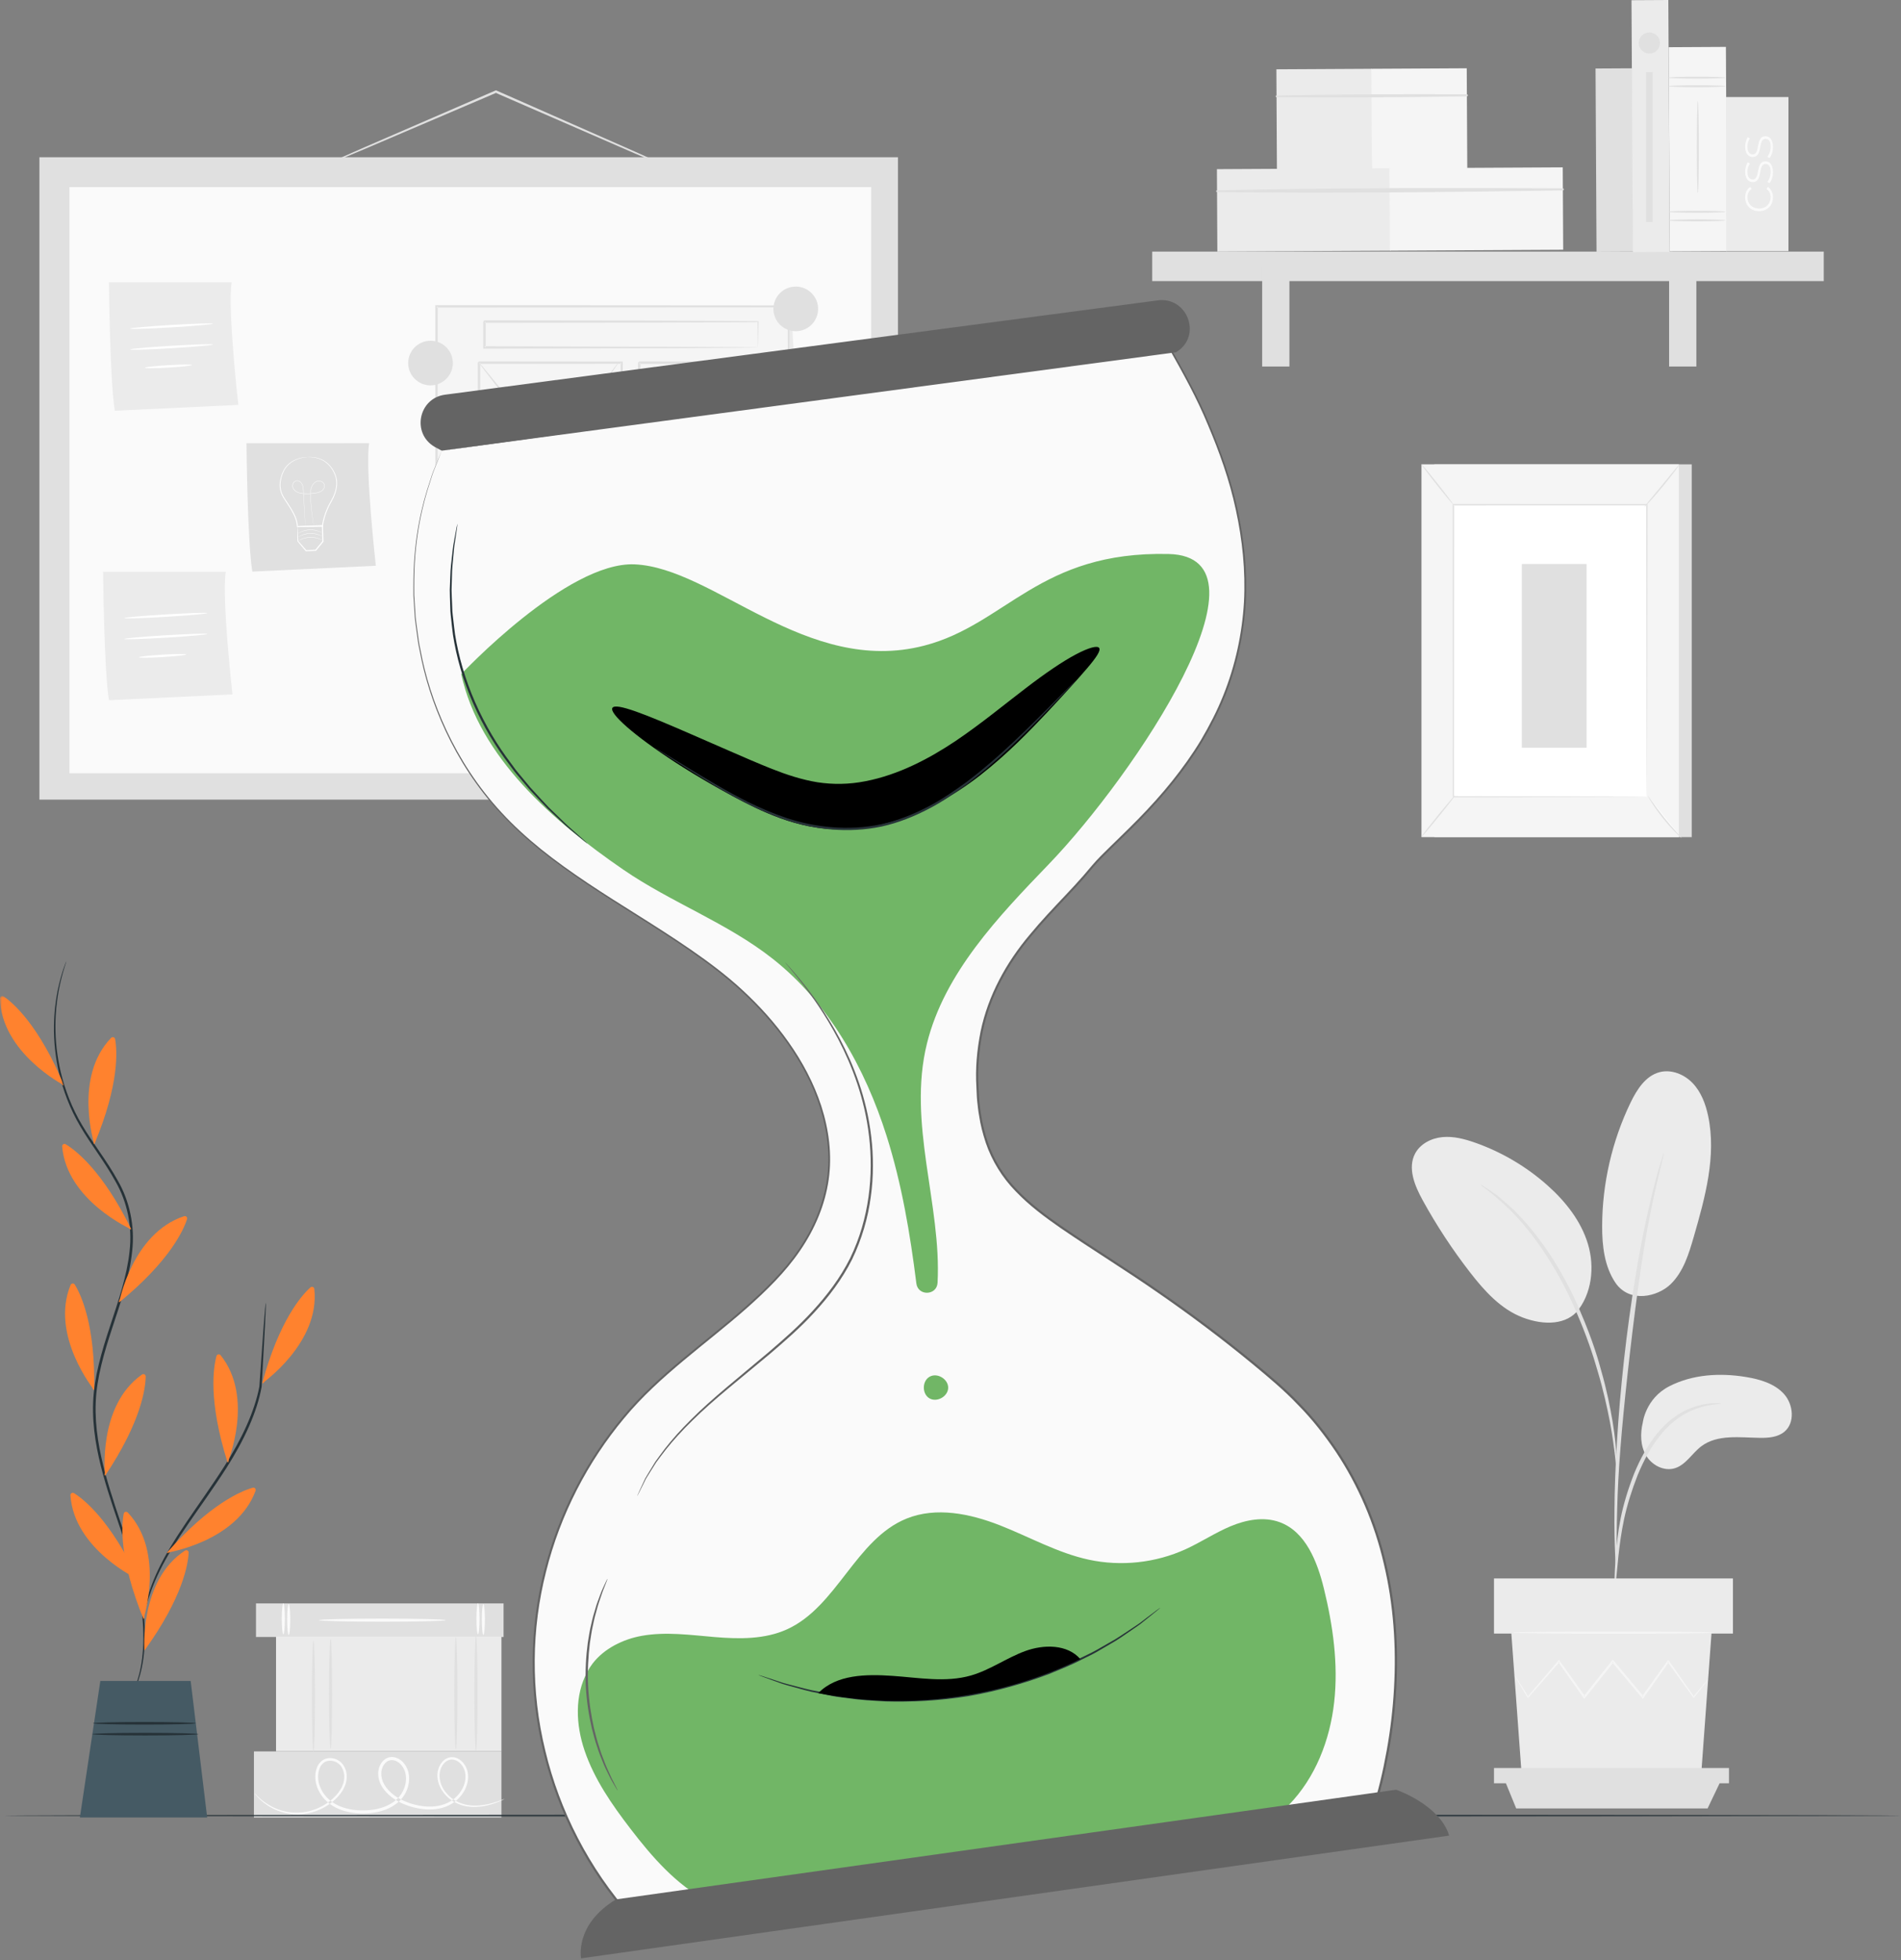 <svg xmlns="http://www.w3.org/2000/svg" xmlns:xlink="http://www.w3.org/1999/xlink" width="453" height="467" viewBox="0 0 453 467">
    <rect x="0" y="0" width="453" height="467" fill="#808080" stroke="none"/>
    <defs>
        <path id="wak84tk9aa" d="M0 0.061L452 0.061 452 0.939 0 0.939z"/>
        <path id="146ux2xuoc" d="M0 0L15.242 0 15.242 21.28 0 21.28z"/>
    </defs>
    <g fill="none" fill-rule="evenodd">
        <g>
            <g>
                <path fill="#E0E0E0" d="M61 390L120 390 120 382 61 382z" transform="translate(-812, -5304) translate(812, 5304)"/>
                <g>
                    <path fill="#FAFAFA" d="M59.41 382.139c.204 0 .37 1.651.37 3.687 0 2.038-.166 3.69-.37 3.69-.205 0-.371-1.652-.371-3.69 0-2.036.166-3.687.37-3.687M58.126 381.978c.204 0 .37 1.652.37 3.689s-.166 3.688-.37 3.688c-.206 0-.371-1.65-.371-3.688 0-2.037.165-3.689.37-3.689M105.793 382.139c.205 0 .371 1.651.371 3.687 0 2.038-.166 3.69-.37 3.69-.206 0-.371-1.652-.371-3.69 0-2.036.165-3.687.37-3.687M104.51 381.978c.204 0 .37 1.652.37 3.689s-.166 3.688-.37 3.688c-.206 0-.371-1.65-.371-3.688 0-2.037.165-3.689.37-3.689M96.806 385.987c0 .205-6.756.37-15.087.37-8.333 0-15.088-.165-15.088-.37 0-.204 6.755-.37 15.088-.37 8.33 0 15.087.166 15.087.37" transform="translate(-812, -5304) translate(812, 5304) translate(9.39, 0)"/>
                    <path fill="#E0E0E0" d="M51.12 433L110.099 433 110.099 417.256 51.12 417.256z" transform="translate(-812, -5304) translate(812, 5304) translate(9.39, 0)"/>
                    <path fill="#FAFAFA" d="M110.855 428.571c.005.013-.103.073-.32.184-.217.112-.546.264-.983.448-.877.358-2.2.866-3.999 1.143-1.768.252-4.141.324-6.489-.92-1.151-.615-2.248-1.549-3.082-2.79-.815-1.236-1.338-2.853-1.072-4.535.141-.835.49-1.662 1.084-2.344.576-.684 1.502-1.187 2.487-1.13.989.044 1.88.611 2.5 1.347.625.74 1.053 1.685 1.142 2.686.233 1.997-.608 4.066-2.034 5.58-1.403 1.568-3.5 2.524-5.668 2.768-2.182.258-4.438-.088-6.58-.817-2.14-.737-4.255-1.937-5.748-3.86-.733-.954-1.262-2.141-1.34-3.399-.11-1.253.292-2.6 1.256-3.537.48-.465 1.15-.778 1.846-.808.695-.033 1.367.194 1.927.543 1.138.705 1.865 1.913 2.17 3.176.555 2.575-.465 5.256-2.325 6.936-1.866 1.694-4.309 2.447-6.64 2.7-2.348.235-4.708.06-6.884-.678-2.167-.719-4.115-2.144-5.237-4.066-1.14-1.879-1.515-4.259-.656-6.255.404-.989 1.316-1.867 2.407-2.033 1.062-.2 2.15.093 2.97.715 1.665 1.32 1.943 3.582 1.405 5.305-.546 1.77-1.738 3.128-2.973 4.184-2.521 2.127-5.506 3.047-8.088 3.14-2.61.09-4.803-.628-6.408-1.456-1.618-.84-2.68-1.795-3.342-2.474-.325-.347-.562-.622-.706-.82-.148-.193-.218-.297-.207-.304.074-.102 1.18 1.719 4.385 3.34 1.59.771 3.739 1.427 6.259 1.299 2.497-.128 5.369-1.057 7.766-3.123 1.178-1.026 2.287-2.334 2.765-3.95.482-1.559.17-3.579-1.226-4.65-.682-.514-1.62-.755-2.48-.584-.876.145-1.568.81-1.929 1.672-.743 1.749-.419 3.915.645 5.642 1.042 1.766 2.83 3.07 4.88 3.75 2.05.689 4.328.855 6.575.624 2.232-.245 4.523-.971 6.223-2.524 1.677-1.502 2.592-3.97 2.099-6.223-.268-1.103-.901-2.135-1.84-2.715-.92-.61-2.123-.59-2.875.174-.762.735-1.13 1.876-1.03 2.95.066 1.094.523 2.139 1.188 3.012 1.352 1.756 3.36 2.923 5.397 3.627 2.06.71 4.219 1.042 6.27.808 2.048-.227 3.965-1.091 5.272-2.534 1.33-1.395 2.098-3.286 1.9-5.07-.144-1.731-1.466-3.42-3.06-3.526-.785-.053-1.538.333-2.046.922-.52.583-.847 1.324-.979 2.067-.257 1.52.2 3.017.951 4.19.768 1.177 1.798 2.084 2.886 2.686 2.201 1.214 4.514 1.204 6.25.996 1.769-.228 3.096-.684 3.984-.995.887-.323 1.344-.521 1.357-.494" transform="translate(-812, -5304) translate(812, 5304) translate(9.39, 0)"/>
                    <path fill="#EBEBEB" d="M56.387 417.228L110.099 417.228 110.099 389.913 56.387 389.913z" transform="translate(-812, -5304) translate(812, 5304) translate(9.39, 0)"/>
                    <path fill="#E0E0E0" d="M65.31 390.85c.206 0 .372 5.919.372 13.22 0 7.302-.166 13.222-.371 13.222-.204 0-.37-5.92-.37-13.222 0-7.301.166-13.22.37-13.22M69.383 390.51c.205 0 .37 5.845.37 13.052 0 7.208-.165 13.05-.37 13.05s-.371-5.842-.371-13.05c0-7.207.166-13.051.37-13.051M104.027 389.634c.204 0 .371 6.154.371 13.743 0 7.592-.167 13.745-.37 13.745-.206 0-.372-6.153-.372-13.745 0-7.59.166-13.743.371-13.743M99.24 390.003c.205 0 .372 5.995.372 13.389 0 7.395-.167 13.39-.371 13.39-.205 0-.37-5.995-.37-13.39 0-7.394.165-13.39.37-13.39" transform="translate(-812, -5304) translate(812, 5304) translate(9.39, 0)"/>
                    <path fill="#EBEBEB" d="M388.365 330.282c5.567-2.87 12.123-3.244 18.306-2.223 3.32.548 6.782 1.542 9.042 4.033 2.26 2.493 2.689 6.88.093 9.02-1.544 1.274-3.698 1.468-5.701 1.446-4.839-.057-10.209-.908-14.075 2.001-2.205 1.66-3.673 4.418-6.31 5.235-2.581.798-5.492-.723-6.86-3.05-1.368-2.326-1.414-5.234-.777-7.855 0 0 .673-5.716 6.282-8.607M375.608 305.678c3.404 4.859 10.02 3.25 13.09.284 3.068-2.966 4.364-7.263 5.545-11.362 2.697-9.364 5.417-19.189 3.412-28.724-.6-2.852-1.667-5.695-3.673-7.81-2.005-2.115-5.088-3.375-7.908-2.63-3.336.88-5.41 4.146-6.909 7.252-4.406 9.128-6.738 19.25-6.771 29.385-.017 4.733.54 9.697 3.214 13.605M366.257 312.65c3.697-4.384 4.399-10.778 2.754-16.268-1.644-5.492-5.361-10.164-9.644-13.977-5.022-4.472-10.925-7.951-17.269-10.181-2.498-.878-5.132-1.57-7.768-1.318-2.634.25-5.288 1.597-6.518 3.94-1.817 3.463-.075 7.663 1.81 11.09 3.32 6.038 7.117 11.815 11.343 17.258 3.4 4.378 7.294 8.698 12.476 10.678 5.181 1.979 10.564 1.745 13.31-1.845" transform="translate(-812, -5304) translate(812, 5304) translate(9.39, 0)"/>
                    <path fill="#E0E0E0" d="M375.377 378.966c.064.003.167-.784.308-2.207l.587-6.025c.28-2.535.652-5.553 1.356-8.838.702-3.276 1.802-6.828 3.216-10.43 1.462-3.58 3.245-6.835 5.33-9.437 2.07-2.614 4.477-4.507 6.74-5.598 2.255-1.113 4.277-1.565 5.676-1.766 1.41-.144 2.2-.255 2.2-.318s-.79-.073-2.24-.035c-1.434.097-3.541.459-5.917 1.539-2.385 1.056-4.938 2.977-7.11 5.646-2.188 2.658-4.037 5.984-5.526 9.627-1.437 3.665-2.52 7.253-3.192 10.601-.67 3.343-.975 6.394-1.176 8.95-.19 2.558-.264 4.63-.299 6.062-.031 1.432-.015 2.225.047 2.23" transform="translate(-812, -5304) translate(812, 5304) translate(9.39, 0)"/>
                    <path fill="#E0E0E0" d="M375.793 374.33c.031-.001.051-.355.06-1.025l-.009-2.93c-.007-2.541-.005-6.22.131-10.764.225-9.084 1.008-18.863 2.52-32.649 1.431-12.962 3.354-28.048 5.383-37.857.436-2.23.874-4.239 1.285-5.995.393-1.762.73-3.281 1.053-4.51.28-1.156.506-2.1.685-2.848.148-.654.21-1.001.18-1.01-.03-.008-.151.322-.356.961l-.851 2.806c-.378 1.217-.764 2.728-1.206 4.482-.461 1.75-.944 3.753-1.42 5.98-2.008 8.888-4.132 21.31-5.66 35.128-1.515 13.814-2.198 26.393-2.257 35.502-.055 4.553.042 8.24.158 10.783.072 1.19.132 2.16.18 2.929.05.668.092 1.02.124 1.017" transform="translate(-812, -5304) translate(812, 5304) translate(9.39, 0)"/>
                    <path fill="#E0E0E0" d="M375.853 350.07c.064-.002.052-1.09-.022-3.06-.112-1.967-.382-4.81-.938-8.29-.587-3.473-1.408-7.598-2.698-12.08-.558-2.048-1.872-6.957-5.055-14.292-4.194-9.94-9.89-18.064-14.847-23.097-1.163-1.336-2.458-2.3-3.493-3.244-.536-.453-1.01-.904-1.492-1.262l-1.355-.933c-1.632-1.114-2.545-1.702-2.579-1.649-.147.199 3.654 2.433 8.452 7.533 4.779 5.09 10.317 13.159 14.476 23.014 2.32 5.345 3.938 10.113 5.084 14.161 1.326 4.438 2.207 8.521 2.873 11.96.631 3.446.998 6.259 1.219 8.208.181 1.952.312 3.033.375 3.03" transform="translate(-812, -5304) translate(812, 5304) translate(9.39, 0)"/>
                    <path fill="#EBEBEB" d="M350.757 389.18L353.191 422.483 396.015 422.483 398.448 389.18zM346.621 389.18L403.559 389.18 403.559 376.052 346.621 376.052z" transform="translate(-812, -5304) translate(812, 5304) translate(9.39, 0)"/>
                    <path fill="#E0E0E0" d="M346.621 421.209L346.621 424.848 349.297 424.848 402.617 424.848 402.617 421.209z" transform="translate(-812, -5304) translate(812, 5304) translate(9.39, 0)"/>
                    <path fill="#E0E0E0" d="M351.918 430.849L349.296 424.445 400.577 424.445 397.517 430.849z" transform="translate(-812, -5304) translate(812, 5304) translate(9.39, 0)"/>
                    <path fill="#F5F5F5" d="M397.653 400.064c.01.008-.059.111-.2.306l-.64.849-2.495 3.188-.11.142-.108-.148-6.128-8.469h.353l-6.035 8.536-.19.268-.211-.251c-2.226-2.648-4.645-5.523-7.156-8.507l.413-.005-.394.493c-2.22 2.78-4.368 5.47-6.399 8.016l-.214.267-.196-.279-6.038-8.534.352.017-7.435 8.463-.132.15-.101-.168-2.328-3.909c-.244-.423-.44-.766-.597-1.04-.132-.237-.195-.365-.183-.37.011-.007.096.105.25.329l.66 1.002c.595.933 1.416 2.22 2.444 3.835l-.232-.017c1.905-2.232 4.388-5.14 7.316-8.567l.183-.217.169.234 6.09 8.495-.41-.011 6.384-8.027.394-.495.204-.254.208.25 7.136 8.522-.4.017 6.095-8.493.178-.25.175.25 5.999 8.56-.218-.007 2.596-3.108.694-.803c.16-.18.247-.268.257-.26M399.044 388.96c0 .148-10.73.266-23.963.266-13.239 0-23.967-.118-23.967-.267 0-.146 10.728-.266 23.967-.266 13.233 0 23.963.12 23.963.266" transform="translate(-812, -5304) translate(812, 5304) translate(9.39, 0)"/>
                    <path fill="#E0E0E0" d="M154.896 42.03c-.004.01-.087-.017-.244-.074l-.694-.273-2.644-1.1-9.681-4.14c-8.196-3.569-19.437-8.46-31.855-13.865-.378-.167-.755-.33-1.104-.484h.23c-12.208 5.217-23.208 9.915-31.212 13.334l-9.443 3.965-2.575 1.05c-.59.234-.905.348-.914.33-.007-.018.292-.167.868-.435l2.533-1.148 9.372-4.131 31.143-13.493.115-.05.115.05 1.103.484 31.787 14.019 9.608 4.309 2.6 1.198.672.326c.15.076.224.119.22.128" transform="translate(-812, -5304) translate(812, 5304) translate(9.39, 0)"/>
                    <path fill="#E0E0E0" d="M0 190.505L204.586 190.505 204.586 37.461 0 37.461z" transform="translate(-812, -5304) translate(812, 5304) translate(9.39, 0)"/>
                    <path fill="#FAFAFA" d="M7.151 184.215L198.201 184.215 198.201 44.576 7.151 44.576z" transform="translate(-812, -5304) translate(812, 5304) translate(9.39, 0)"/>
                    <path fill="#E0E0E0" d="M49.351 105.586s.2 23.44 1.392 30.592l29.428-1.39s-2.585-23.044-1.591-29.202H49.35z" transform="translate(-812, -5304) translate(812, 5304) translate(9.39, 0)"/>
                    <path fill="#FFF" d="M63.846 108.9c0-.003.037-.007.108-.011l.317-.012c.279-.02.693 0 1.225.06.527.084 1.175.226 1.87.556.693.328 1.412.864 2.037 1.61.603.758 1.155 1.698 1.411 2.83.242 1.134.12 2.407-.309 3.633-.208.617-.492 1.223-.826 1.816-.332.591-.665 1.187-.943 1.834-.555 1.283-.995 2.695-1.19 4.172l-.012.097-.095.002-2.906.047c-1.044.016-2.073.033-3.047.047l-.108.002-.004-.11c-.05-1.48-.716-2.825-1.414-4.018-.354-.602-.74-1.168-1.102-1.739-.354-.56-.752-1.097-1.034-1.684-.58-1.17-.68-2.465-.46-3.58.21-1.12.582-2.132 1.135-2.931.551-.798 1.253-1.353 1.915-1.723.666-.37 1.293-.571 1.807-.698.517-.123.926-.173 1.202-.195.139-.008.245-.013.315-.012.071 0 .108.004.108.007s-.037.007-.107.014l-.312.032c-.274.036-.678.097-1.186.233-.506.136-1.12.346-1.77.72-.645.372-1.322.924-1.851 1.706-.528.777-.887 1.779-1.085 2.876-.205 1.092-.101 2.336.465 3.465.276.568.666 1.09 1.031 1.662.36.563.752 1.133 1.11 1.74.709 1.204 1.396 2.57 1.453 4.122l-.113-.109 3.048-.049 2.906-.045-.107.099c.201-1.518.647-2.933 1.214-4.235.28-.652.627-1.263.958-1.85.332-.582.612-1.177.82-1.779.424-1.199.55-2.434.324-3.532-.238-1.094-.775-2.031-1.356-2.775-.603-.733-1.298-1.266-1.973-1.598-.675-.333-1.312-.485-1.832-.58-.524-.073-.934-.105-1.213-.099l-.316-.008c-.071-.003-.108-.007-.108-.01" transform="translate(-812, -5304) translate(812, 5304) translate(9.39, 0)"/>
                    <path fill="#FFF" d="M65.355 125.23s-.007-.03-.018-.091l-.045-.274-.16-1.048c-.132-.913-.328-2.234-.46-3.88-.032-.41-.06-.842-.077-1.292-.014-.45-.033-.918-.007-1.404.027-.486.106-.996.331-1.472.225-.468.6-.907 1.123-1.122.518-.224 1.175-.107 1.602.305.21.205.35.499.343.805-.002.303-.119.6-.301.841-.18.247-.433.437-.708.572-.275.138-.573.224-.874.29-.603.127-1.227.197-1.857.216-.632.014-1.258.002-1.87-.09-.304-.051-.605-.13-.886-.256-.28-.126-.535-.305-.741-.527-.206-.222-.362-.492-.427-.787-.069-.294-.023-.606.105-.87.127-.264.343-.49.615-.6.275-.11.585-.078.838.04.257.118.468.31.624.531.158.225.252.478.314.733.12.51.117 1.017.148 1.5l.14 2.691.198 3.9c.02.458.038.813.049 1.06l.01.276c.003.062 0 .094 0 .094s-.005-.032-.009-.093l-.02-.276c-.014-.245-.038-.602-.066-1.059l-.226-3.897c-.046-.824-.096-1.725-.152-2.692-.032-.484-.031-.99-.15-1.485-.062-.247-.154-.493-.303-.705-.148-.21-.352-.391-.591-.501-.24-.11-.523-.137-.771-.036-.25.098-.45.31-.57.556-.119.25-.16.54-.097.814.062.277.21.533.407.746.396.433.98.66 1.576.752.6.092 1.226.104 1.851.089.627-.019 1.245-.088 1.841-.213.296-.065.588-.15.854-.282.266-.13.505-.31.677-.544.172-.23.282-.509.283-.79.007-.28-.121-.548-.316-.741-.398-.386-1.02-.5-1.508-.29-.497.203-.863.627-1.083 1.08-.219.461-.3.962-.328 1.44-.027.482-.009.95.004 1.4.013.448.04.878.07 1.289.122 1.643.309 2.965.43 3.878l.144 1.052c.015.117.026.209.036.274.007.062.008.094.008.094" transform="translate(-812, -5304) translate(812, 5304) translate(9.39, 0)"/>
                    <path fill="#FFF" d="M61.48 125.386c.015.013.04.365.077.977l.131 2.548-.024-.063 1.98 2.28-.1-.043 2.29-.128-.097.048 1.14-1.391.573-.696-.03.089-.088-3.77.125.12-4.278.047c-.464 0-.872 0-1.237-.002-.29-.002-.45-.007-.461-.016-.01-.01.133-.022.408-.04l1.207-.062c1.184-.047 2.657-.105 4.355-.17l.121-.006.004.124.114 3.769.002.049-.033.04-.57.696-1.145 1.388-.037.046-.059.004c-.8.038-1.57.076-2.291.112l-.063.002-.04-.046-1.943-2.313-.024-.029v-.033l-.025-2.614c0-.607.004-.931.019-.917" transform="translate(-812, -5304) translate(812, 5304) translate(9.39, 0)"/>
                    <path fill="#FFF" d="M67.392 128.697c-.003.006-.08-.03-.218-.091-.137-.063-.338-.149-.594-.236-.508-.175-1.245-.34-2.069-.315-.822.026-1.549.234-2.044.441-.25.103-.446.2-.58.27-.133.071-.207.111-.211.106-.002-.005.065-.056.194-.136.13-.082.322-.189.57-.3.496-.224 1.232-.446 2.07-.472.835-.026 1.584.152 2.092.346.255.096.455.191.59.264.132.072.202.119.2.123M67.391 127.782c-.003.006-.08-.03-.217-.092-.138-.062-.34-.148-.594-.235-.509-.177-1.246-.34-2.069-.315-.823.024-1.549.234-2.046.44-.249.102-.445.2-.578.27-.134.071-.208.112-.211.105-.004-.004.064-.055.193-.135.13-.081.322-.188.571-.3.496-.224 1.232-.447 2.068-.47.837-.027 1.585.15 2.093.343.256.097.455.192.589.265.134.072.203.119.201.124M67.337 126.911c-.003.006-.08-.03-.217-.091-.138-.063-.339-.149-.594-.236-.509-.175-1.246-.34-2.07-.315-.822.026-1.549.234-2.044.441-.25.103-.445.2-.58.27-.133.071-.207.111-.211.106-.002-.005.065-.056.195-.136.129-.082.321-.189.57-.3.495-.224 1.231-.447 2.069-.472.835-.026 1.584.152 2.093.346.254.096.454.191.588.263.133.073.204.12.201.124" transform="translate(-812, -5304) translate(812, 5304) translate(9.39, 0)"/>
                    <path fill="#EBEBEB" d="M16.577 67.264s.199 23.442 1.392 30.593l29.427-1.39s-2.584-23.044-1.59-29.203h-29.23z" transform="translate(-812, -5304) translate(812, 5304) translate(9.39, 0)"/>
                    <path fill="#FFF" d="M41.37 77.11c.01.16-4.403.553-9.855.882-5.455.328-9.883.465-9.892.306-.01-.16 4.403-.554 9.857-.882 5.452-.327 9.881-.464 9.89-.305M41.378 82.076c.01.159-4.404.553-9.855.88-5.455.328-9.882.466-9.893.306-.008-.159 4.403-.553 9.858-.88 5.453-.328 9.88-.466 9.89-.306M36.376 86.95c.01.16-2.501.44-5.607.626-3.108.187-5.633.21-5.644.05-.01-.159 2.5-.438 5.609-.625 3.106-.187 5.633-.209 5.642-.05" transform="translate(-812, -5304) translate(812, 5304) translate(9.39, 0)"/>
                    <path fill="#EBEBEB" d="M15.184 136.23s.199 23.44 1.392 30.592l29.427-1.39s-2.584-23.044-1.59-29.202h-29.23z" transform="translate(-812, -5304) translate(812, 5304) translate(9.39, 0)"/>
                    <path fill="#FFF" d="M39.978 146.076c.01.159-4.404.553-9.857.88-5.454.328-9.882.466-9.891.306-.01-.159 4.403-.553 9.858-.88 5.451-.328 9.88-.466 9.89-.306M39.985 151.04c.01.16-4.404.554-9.855.882-5.455.328-9.882.465-9.892.306-.01-.16 4.403-.554 9.857-.882 5.452-.327 9.881-.464 9.89-.305M34.983 155.916c.01.159-2.501.438-5.607.626-3.107.186-5.634.209-5.644.05-.009-.16 2.501-.439 5.61-.626 3.105-.186 5.632-.21 5.641-.05" transform="translate(-812, -5304) translate(812, 5304) translate(9.39, 0)"/>
                    <path fill="#EBEBEB" d="M95.605 73.477L98.519 141.089 183 142.106 179.207 74.371z" transform="translate(-812, -5304) translate(812, 5304) translate(9.39, 0)"/>
                    <path fill="#F5F5F5" d="M94.626 136.302L178.544 136.302 178.544 72.993 94.626 72.993z" transform="translate(-812, -5304) translate(812, 5304) translate(9.39, 0)"/>
                    <path fill="#E0E0E0" d="M178.544 136.302s-.017-.408-.025-1.174c-.008-.784-.016-1.912-.028-3.379l-.06-12.81-.124-45.946.237.237-83.911.05h-.006l.288-.287-.029 63.309-.26-.26 60.532.129 17.215.07 4.576.03 1.184.015c.267.005.41.016.41.016s-.123.01-.38.014c-.276.005-.659.009-1.155.015l-4.525.032-17.156.07-60.7.128-.261.001v-.26c-.009-18.982-.02-40.54-.029-63.309v-.289h.296l83.91.053h.238v.236l-.123 46.094c-.027 5.495-.047 9.802-.06 12.757l-.028 3.334c-.009.75-.026 1.124-.026 1.124" transform="translate(-812, -5304) translate(812, 5304) translate(9.39, 0)"/>
                    <path fill="#F5F5F5" d="M104.748 129.179L138.767 129.179 138.767 86.404 104.748 86.404z" transform="translate(-812, -5304) translate(812, 5304) translate(9.39, 0)"/>
                    <path fill="#E0E0E0" d="M138.768 129.178c-.005-.004-.01-.077-.015-.215l-.015-.61-.031-2.337c-.016-2.067-.039-5.033-.07-8.776-.03-7.53-.075-18.183-.128-30.835l.259.258c-10.138.01-21.74.019-34.015.03-.068.06.542-.541.285-.28V89.358l-.001 2.928-.002 5.764c-.005 3.8-.008 7.505-.01 11.1l-.037 20.028-.238-.24c10.205.053 18.675.095 24.63.125l6.91.062 1.832.027c.417.009.646.026.646.026.008.01-.194.018-.594.027l-1.787.027-6.857.062-24.78.124-.24.001v-.24l-.036-20.03-.01-11.099-.002-5.764-.002-2.928V86.413c-.256.254.35-.361.293-.297 12.275.012 23.877.021 34.015.03h.26l-.002.26-.13 31.001-.068 8.717-.03 2.288-.016.58c-.004.129-.01.192-.014.186" transform="translate(-812, -5304) translate(812, 5304) translate(9.39, 0)"/>
                    <path fill="#F5F5F5" d="M106.052 82.78L171.246 82.78 171.246 76.616 106.052 76.616z" transform="translate(-812, -5304) translate(812, 5304) translate(9.39, 0)"/>
                    <path fill="#E0E0E0" d="M171.247 82.78c-.007-.007-.015-.15-.023-.422l-.027-1.195-.067-4.545.117.116c-10.995.1-36.055.172-65.19.172h-.004c.575-.577.16-.16.288-.287V82.78l-.289-.287 46.212.123 13.87.085c1.612.016 2.875.03 3.773.04l.99.02c.224.006.343.013.35.02.006.006-.098.013-.311.02-.243.004-.557.01-.951.019l-3.71.04-13.802.086-46.42.121-.288.001v-.288-3.028V76.62c.128-.129-.29.286.288-.29h.003c29.136 0 54.196.07 65.191.172h.118l-.002.117-.066 4.612-.028 1.17c-.007.26-.015.388-.022.38" transform="translate(-812, -5304) translate(812, 5304) translate(9.39, 0)"/>
                    <path fill="#F5F5F5" d="M142.932 112.185L171.246 112.185 171.246 86.405 142.932 86.405z" transform="translate(-812, -5304) translate(812, 5304) translate(9.39, 0)"/>
                    <path fill="#E0E0E0" d="M171.247 112.184c-.01-.008-.019-.178-.027-.498l-.029-1.4-.063-5.254c-.032-4.535-.075-10.94-.126-18.627l.245.246c-8.178.011-17.902.026-28.312.042-.066.062.544-.543.286-.284v3.487l-.002 3.433-.007 6.65-.026 12.205-.254-.253 20.425.129 5.794.066 1.546.03c.353.01.54.019.55.028.01.01-.16.02-.494.03l-1.497.029-5.737.067c-5.03.03-12.123.075-20.587.128l-.252.002-.001-.256-.026-12.204-.007-6.65-.002-3.433V86.409c-.258.256.35-.356.291-.293 10.41.016 20.134.032 28.312.043l.247.001-.002.245-.126 18.783c-.027 2.204-.049 3.952-.063 5.2l-.029 1.351c-.01.303-.019.455-.027.445" transform="translate(-812, -5304) translate(812, 5304) translate(9.39, 0)"/>
                    <path fill="#F5F5F5" d="M142.932 129.179L171.246 129.179 171.246 116.226 142.932 116.226z" transform="translate(-812, -5304) translate(812, 5304) translate(9.39, 0)"/>
                    <path fill="#E0E0E0" d="M171.247 129.178c-.015-.014-.03-.338-.045-.938l-.052-2.601-.113-9.413.21.209-28.313.078c-.259.259.349-.35.287-.286v3.378l-.004 3.298c-.004 2.166-.007 4.266-.012 6.275l-.273-.273c8.167.053 15.193.099 20.248.13 2.475.033 4.464.058 5.9.076l1.594.034c.366.011.561.022.573.033.01.012-.162.022-.508.034-.398.01-.906.02-1.537.034-1.421.02-3.389.044-5.838.076l-20.432.13-.273.002v-.276c-.003-2.009-.008-4.109-.01-6.275l-.004-3.298-.001-1.682V116.227c-.063.061.547-.547.29-.29 10.965.031 20.929.058 28.313.08h.212l-.003.209-.113 9.54-.052 2.554c-.016.578-.03.873-.044.858" transform="translate(-812, -5304) translate(812, 5304) translate(9.39, 0)"/>
                    <path fill="#FFF" d="M137.926 86.479c-10.53 14.533-22.647 28.167-33.177 42.7" transform="translate(-812, -5304) translate(812, 5304) translate(9.39, 0)"/>
                    <path fill="#E0E0E0" d="M104.749 129.178c-.016-.011.08-.174.279-.477l.888-1.302c.778-1.127 1.942-2.73 3.406-4.693 2.922-3.928 7.105-9.244 11.79-15.056 4.686-5.815 8.915-11.086 11.917-14.947l3.55-4.578.975-1.237c.228-.28.356-.42.372-.408.016.01-.08.174-.278.476l-.888 1.302c-.779 1.127-1.943 2.73-3.406 4.693-2.923 3.928-7.107 9.244-11.793 15.06-4.683 5.813-8.912 11.082-11.915 14.943l-3.549 4.578-.976 1.237c-.228.28-.355.421-.372.41" transform="translate(-812, -5304) translate(812, 5304) translate(9.39, 0)"/>
                    <path fill="#FFF" d="M104.749 86.405L138.768 129.179" transform="translate(-812, -5304) translate(812, 5304) translate(9.39, 0)"/>
                    <path fill="#E0E0E0" d="M138.768 129.178c-.125.1-7.843-9.396-17.235-21.206-9.395-11.814-16.908-21.468-16.784-21.568.125-.098 7.84 9.396 17.235 21.21 9.394 11.809 16.908 21.465 16.784 21.564M98.52 86.496c0 2.937-2.383 5.317-5.322 5.317-2.94 0-5.322-2.38-5.322-5.317 0-2.937 2.382-5.318 5.322-5.318s5.321 2.381 5.321 5.318M185.56 73.59c0 2.937-2.383 5.317-5.322 5.317-2.94 0-5.322-2.38-5.322-5.317 0-2.937 2.382-5.317 5.322-5.317s5.322 2.38 5.322 5.317M332.411 199.436L393.74 199.436 393.74 110.624 332.411 110.624z" transform="translate(-812, -5304) translate(812, 5304) translate(9.39, 0)"/>
                    <path fill="#F5F5F5" d="M329.339 199.436L390.667 199.436 390.667 110.624 329.339 110.624z" transform="translate(-812, -5304) translate(812, 5304) translate(9.39, 0)"/>
                    <path fill="#FFF" d="M336.959 189.816L383.048 189.816 383.048 120.243 336.959 120.243z" transform="translate(-812, -5304) translate(812, 5304) translate(9.39, 0)"/>
                    <path fill="#E0E0E0" d="M383.048 189.817s-.006-.118-.01-.34c-.001-.23-.005-.558-.009-.987-.003-.874-.01-2.154-.018-3.816-.01-3.335-.024-8.194-.04-14.332-.02-12.268-.046-29.64-.076-50.099l.153.153-46.084.013h-.005l.166-.166-.034 69.574-.132-.133 33.546.07 9.268.034 2.433.014c.552.005.842.015.842.015s-.271.01-.813.014l-2.408.015-9.24.034-33.628.07h-.133v-.133l-.034-69.574v-.166H336.963l46.084.013h.153v.153l-.075 50.199-.042 14.298-.018 3.785-.009.97c-.003.216-.009.322-.009.322" transform="translate(-812, -5304) translate(812, 5304) translate(9.39, 0)"/>
                    <path fill="#E0E0E0" d="M390.84 110.624c.035.027-.38.634-1.093 1.587-.714.951-1.724 2.247-2.878 3.646-1.155 1.4-2.233 2.64-3.032 3.52-.798.882-1.314 1.406-1.349 1.377-.036-.031.42-.61 1.171-1.53l2.952-3.578 2.95-3.582c.76-.913 1.242-1.468 1.278-1.44" transform="translate(-812, -5304) translate(812, 5304) translate(9.39, 0)"/>
                    <path fill="#FFF" d="M383.282 189.592c2.29 3.637 4.992 7.014 8.04 10.045" transform="translate(-812, -5304) translate(812, 5304) translate(9.39, 0)"/>
                    <path fill="#E0E0E0" d="M391.321 199.637c-.03.03-.577-.444-1.402-1.274-.823-.83-1.916-2.023-3.031-3.417-1.116-1.394-2.042-2.722-2.67-3.707-.63-.986-.972-1.623-.936-1.646.042-.027.455.566 1.131 1.514.676.947 1.626 2.245 2.736 3.63 1.108 1.387 2.166 2.597 2.942 3.465.777.868 1.265 1.4 1.23 1.435" transform="translate(-812, -5304) translate(812, 5304) translate(9.39, 0)"/>
                    <path fill="#FFF" d="M329.33 199.366l8.033-9.902" transform="translate(-812, -5304) translate(812, 5304) translate(9.39, 0)"/>
                    <path fill="#E0E0E0" d="M337.363 189.463c.071.059-1.669 2.322-3.887 5.056-2.218 2.735-4.075 4.905-4.146 4.846-.071-.057 1.669-2.321 3.888-5.056 2.217-2.734 4.074-4.903 4.145-4.846M329.338 110.624c.073-.058 1.819 2.027 3.9 4.656 2.08 2.63 3.71 4.807 3.638 4.865-.073.057-1.818-2.028-3.9-4.658-2.081-2.629-3.709-4.807-3.638-4.863M353.256 178.147L368.688 178.147 368.688 134.37 353.256 134.37zM379.835 59.918L371.056 59.965 370.821 16.322 379.6 16.275z" transform="translate(-812, -5304) translate(812, 5304) translate(9.39, 0)"/>
                    <path fill="#EBEBEB" d="M317.631 40.482L294.897 40.604 294.767 16.51 317.502 16.388z" transform="translate(-812, -5304) translate(812, 5304) translate(9.39, 0)"/>
                    <path fill="#F5F5F5" d="M340.257 40.361L317.524 40.483 317.394 16.389 340.128 16.267z" transform="translate(-812, -5304) translate(812, 5304) translate(9.39, 0)"/>
                    <path fill="#E0E0E0" d="M294.803 23.164c15.108.125 30.254.037 45.361-.208.311-.005.31-.482-.003-.483-15.108-.083-30.254-.01-45.36.277-.266.005-.265.412.002.414" transform="translate(-812, -5304) translate(812, 5304) translate(9.39, 0)"/>
                    <path fill="#EBEBEB" d="M322.002 59.715L280.698 59.936 280.594 40.301 321.896 40.08z" transform="translate(-812, -5304) translate(812, 5304) translate(9.39, 0)"/>
                    <path fill="#F5F5F5" d="M363.111 59.495L321.806 59.716 321.702 40.081 363.005 39.861z" transform="translate(-812, -5304) translate(812, 5304) translate(9.39, 0)"/>
                    <path fill="#E0E0E0" d="M280.623 45.762c27.439.31 54.975.033 82.413-.407.31-.005.309-.481-.003-.482-27.44-.145-54.978-.129-82.412.475-.267.006-.265.411.002.414M265.176 66.971L425.2 66.971 425.2 59.936 265.176 59.936z" transform="translate(-812, -5304) translate(812, 5304) translate(9.39, 0)"/>
                    <path fill="#E0E0E0" d="M291.376 87.321L297.872 87.321 297.872 63.318 291.376 63.318zM388.351 87.321L394.847 87.321 394.847 63.318 388.351 63.318z" transform="translate(-812, -5304) translate(812, 5304) translate(9.39, 0)"/>
                    <path fill="#EBEBEB" d="M388.489 60.025L379.711 60.072 379.388 0.047 388.167 0z" transform="translate(-812, -5304) translate(812, 5304) translate(9.39, 0)"/>
                    <path fill="#F5F5F5" d="M402.146 59.817L388.505 59.89 388.243 11.246 401.885 11.173z" transform="translate(-812, -5304) translate(812, 5304) translate(9.39, 0)"/>
                    <path fill="#E0E0E0" d="M401.793 20.545c0 .13-3.054.237-6.82.237-3.768 0-6.82-.106-6.82-.237 0-.13 3.052-.237 6.82-.237 3.766 0 6.82.106 6.82.237M401.793 18.501c0 .131-3.054.237-6.82.237-3.768 0-6.82-.106-6.82-.237 0-.13 3.052-.236 6.82-.236 3.766 0 6.82.105 6.82.236M401.793 52.498c0 .13-3.054.236-6.82.236-3.768 0-6.82-.105-6.82-.236 0-.13 3.052-.237 6.82-.237 3.766 0 6.82.106 6.82.237M401.793 50.455c0 .13-3.054.236-6.82.236-3.768 0-6.82-.105-6.82-.236s3.052-.237 6.82-.237c3.766 0 6.82.106 6.82.237M395.192 45.996c-.13 0-.236-4.908-.236-10.96 0-6.055.105-10.962.236-10.962.13 0 .237 4.907.237 10.962 0 6.052-.107 10.96-.237 10.96" transform="translate(-812, -5304) translate(812, 5304) translate(9.39, 0)"/>
                    <path fill="#EBEBEB" d="M401.94 59.835L416.789 59.835 416.789 23.12 401.94 23.12z" transform="translate(-812, -5304) translate(812, 5304) translate(9.39, 0)"/>
                    <path fill="#FAFAFA" d="M409.784 50.313c-1.953 0-3.318-1.389-3.318-3.303 0-1.037.401-1.938 1.202-2.476l.338.462c-.663.477-.976 1.2-.976 2.014 0 1.54 1.102 2.666 2.754 2.666 1.653 0 2.755-1.126 2.755-2.666 0-.813-.313-1.537-.978-2.014l.34-.462c.788.538 1.201 1.439 1.201 2.476 0 1.914-1.377 3.303-3.318 3.303M412.263 43.622l-.501-.288c.426-.5.789-1.389.789-2.35 0-1.378-.488-1.927-1.227-1.927-1.904 0-.5 4.328-3.067 4.328-.99 0-1.79-.826-1.79-2.478 0-.825.249-1.726.637-2.238l.501.287c-.4.55-.589 1.264-.589 1.964 0 1.277.526 1.84 1.228 1.84 1.965 0 .576-4.33 3.067-4.33 1.065 0 1.792.914 1.792 2.578 0 1.076-.364 2.101-.84 2.614M412.263 37.644l-.501-.288c.426-.5.789-1.389.789-2.352 0-1.375-.488-1.926-1.227-1.926-1.904 0-.5 4.327-3.067 4.327-.99 0-1.79-.824-1.79-2.475 0-.827.249-1.728.637-2.24l.501.288c-.4.55-.589 1.263-.589 1.964 0 1.275.526 1.839 1.228 1.839 1.965 0 .576-4.328 3.067-4.328 1.065 0 1.792.912 1.792 2.577 0 1.074-.364 2.101-.84 2.614" transform="translate(-812, -5304) translate(812, 5304) translate(9.39, 0)"/>
                    <path fill="#E0E0E0" d="M386.172 10.248c0 1.392-1.129 2.521-2.523 2.521-1.394 0-2.523-1.13-2.523-2.521 0-1.392 1.13-2.521 2.523-2.521 1.394 0 2.523 1.129 2.523 2.52M382.869 52.89L384.429 52.89 384.429 17.181 382.869 17.181z" transform="translate(-812, -5304) translate(812, 5304) translate(9.39, 0)"/>
                </g>
                <g transform="translate(-812, -5304) translate(812, 5304) translate(1, 432)">
                    <mask id="80wfbarhsb" fill="#fff">
                        <use xlink:href="#wak84tk9aa"/>
                    </mask>
                    <path fill="#263238" d="M452 .56c0 .144-101.192.261-225.989.261C101.17.821 0 .704 0 .561 0 .415 101.17.3 226.011.3 350.808.3 452 .415 452 .56" mask="url(#80wfbarhsb)"/>
                </g>
                <path fill="#FAFAFA" d="M128.983 94.055c-16.807 26.437-15.706 63.088 2.657 88.468 12.24 16.92 30.604 28.26 45.185 43.209 14.581 14.95 25.655 36.982 17.96 56.396-7.833 19.762-30.778 27.802-47.96 40.32-18.716 13.637-31.862 34.698-35.89 57.503-4.027 22.803 1.11 47.094 14.023 66.315h178.483s31.354-59.753-8.957-105.29c-40.312-45.536-61.96-46.282-60.467-76.142 1.493-29.861 22.395-39.565 34.339-50.763 11.944-11.198 70.17-37.325 35.832-120.016H128.983z" transform="translate(-812, -5304) translate(812, 5304) translate(212.326, 270.16) rotate(-8) translate(-212.326, -270.16)"/>
                <path fill="#646464" d="M128.988 94.053s1.037-.016 3.073-.025l9.048-.024 34.829-.05c30.275-.022 74.088-.053 128.255-.094h.132l.047.12c2.439 6.193 4.904 12.569 6.65 19.326 1.798 6.728 3.271 13.737 3.793 21.001.547 7.25.311 14.736-1.132 22.17-1.49 7.415-4.146 14.758-8.068 21.551-1.95 3.404-4.244 6.636-6.723 9.755-2.506 3.1-5.283 6.014-8.221 8.796-2.944 2.778-6.079 5.396-9.333 7.9-3.249 2.513-6.638 4.887-9.948 7.395-1.658 1.25-3.172 2.652-4.752 4.058-1.587 1.378-3.222 2.708-4.873 4.026-3.297 2.638-6.63 5.275-9.773 8.162-6.348 5.68-11.71 12.772-14.66 21.026-1.43 4.119-2.456 8.435-2.79 12.851-.09 1.104-.237 2.205-.278 3.314-.022 1.11-.086 2.221-.032 3.333.014 2.224.265 4.447.67 6.64.838 4.383 2.679 8.584 5.357 12.227 2.638 3.675 5.89 6.91 9.257 10.021 6.777 6.196 13.964 12.11 20.849 18.496 6.918 6.35 13.636 13.053 20.107 20.1 3.21 3.534 6.475 7.09 9.283 11.036 2.902 3.87 5.339 8.1 7.482 12.475 4.221 8.793 6.831 18.44 7.686 28.305.92 9.864.217 19.916-1.739 29.752-.966 4.925-2.251 9.801-3.829 14.598-1.578 4.797-3.4 9.528-5.665 14.097l-.074.146h-4.765c-60.927 0-119.715-.007-173.887-.012h-.14l-.077-.116c-8.503-12.766-13.553-27.432-14.945-42.13-1.48-14.698.782-29.441 6.175-42.526 5.322-13.131 13.596-24.647 23.593-33.7 4.983-4.561 10.54-8.294 16.107-11.748 5.572-3.46 11.192-6.66 16.506-10.16 5.29-3.508 10.388-7.245 14.527-11.817 4.154-4.534 7.328-9.86 8.99-15.584 1.67-5.73 1.686-11.738.71-17.396-.99-5.677-2.989-11.046-5.517-15.99-2.535-4.952-5.61-9.498-8.983-13.647-3.365-4.162-7.106-7.856-10.871-11.343-7.557-6.955-15.288-13.039-22.248-19.29-3.487-3.119-6.79-6.267-9.83-9.502-3.017-3.253-5.777-6.588-8.147-10.044-4.78-6.893-8.058-14.156-10.211-21.167-2.158-7.019-3.23-13.804-3.476-20.047-.147-1.557-.09-3.086-.086-4.579.019-1.492-.025-2.951.129-4.367.109-1.417.215-2.798.32-4.143.16-1.34.381-2.635.562-3.898 1.57-10.112 4.621-17.499 7-22.228.568-1.201 1.071-2.257 1.614-3.113l1.281-2.184c.687-1.168 1.041-1.753 1.041-1.753-.072.13-.364.644-1.011 1.788l-1.256 2.188c-.53.851-1.026 1.91-1.589 3.115-2.349 4.736-5.367 12.12-6.908 22.213-.176 1.262-.393 2.555-.55 3.892-.1 1.342-.204 2.72-.308 4.134-.151 1.412-.103 2.868-.12 4.357.001 1.488-.053 3.013.096 4.567.26 6.227 1.341 12.991 3.504 19.984 2.16 6.984 5.437 14.216 10.208 21.075 2.366 3.438 5.12 6.76 8.134 9.998 3.035 3.223 6.336 6.36 9.82 9.47 6.958 6.235 14.696 12.309 22.275 19.27 3.774 3.488 7.534 7.191 10.918 11.37 3.392 4.163 6.486 8.727 9.04 13.705 2.547 4.971 4.564 10.373 5.567 16.1.99 5.705.98 11.78-.704 17.58-1.677 5.794-4.887 11.184-9.074 15.76-4.174 4.617-9.298 8.376-14.602 11.898-5.327 3.516-10.95 6.72-16.51 10.177-5.556 3.453-11.08 7.168-16.034 11.709-9.94 9.008-18.166 20.471-23.454 33.535-5.358 13.018-7.601 27.673-6.123 42.293 1.39 14.616 6.417 29.2 14.873 41.888l-.216-.115 173.887-.012h4.596l-.241.146c2.239-4.515 4.063-9.244 5.632-14.014 1.57-4.777 2.849-9.632 3.812-14.532 1.947-9.794 2.647-19.794 1.733-29.6-.849-9.804-3.44-19.386-7.632-28.12-2.127-4.345-4.545-8.547-7.43-12.393-2.787-3.917-6.031-7.455-9.242-10.991-6.46-7.035-13.165-13.73-20.072-20.072-6.874-6.379-14.05-12.285-20.845-18.501-3.376-3.123-6.65-6.38-9.323-10.104-2.712-3.69-4.592-7.976-5.44-12.43-.41-2.226-.662-4.48-.676-6.727-.054-1.124.01-2.244.033-3.364.042-1.118.19-2.229.28-3.34.34-4.454 1.377-8.814 2.824-12.975 2.983-8.341 8.414-15.51 14.8-21.216 3.163-2.902 6.507-5.545 9.802-8.18 1.65-1.316 3.28-2.642 4.859-4.01 1.552-1.38 3.108-2.819 4.777-4.076 3.327-2.517 6.71-4.883 9.951-7.388 3.248-2.496 6.37-5.102 9.302-7.865 2.926-2.768 5.69-5.665 8.185-8.746 2.465-3.1 4.748-6.311 6.687-9.692 3.901-6.748 6.543-14.04 8.03-21.41 1.44-7.387 1.681-14.834 1.142-22.052-.513-7.233-1.976-14.218-3.763-20.928-1.735-6.739-4.19-13.102-6.617-19.284l.178.118-128.179-.094-34.855-.05c-3.985-.01-7.023-.02-9.072-.024-2.044-.008-3.099-.025-3.099-.025" transform="translate(-812, -5304) translate(812, 5304) translate(212.34, 270.198) rotate(-8) translate(-212.34, -270.198)"/>
                <path fill="#71B666" d="M289.762 142.56c26.288 4.322-15.16 50.88-38.621 69.252-13.586 10.638-28.175 22.174-34.625 38.177-7.32 18.156-1.896 38.562-5.443 56.827-.589 3.031-5.071 2.554-5.026-.534.175-11.987-.145-23.97-2.131-35.773-2.818-16.738-9.253-33.298-20.985-45.566-9.577-10.014-22.135-16.667-32.35-26.03-14.914-13.666-30.235-31.295-31.728-51.469 0 0 28.635-23.065 44.53-20.155 18.575 3.403 36.863 32.066 65.647 28.784 20.097-2.292 30.239-18.525 60.732-13.512" transform="translate(-812, -5304) translate(812, 5304) translate(208.524, 217.947) rotate(-8) translate(-208.524, -217.947)"/>
                <path fill="#71B666" d="M318.26 390.817c-.665-6.574-2.418-14.014-8.252-17.115-3.534-1.88-7.838-1.67-11.708-.653-3.871 1.02-7.51 2.779-11.346 3.918-7.55 2.242-15.82 1.98-23.213-.735-7.132-2.62-13.255-7.356-19.877-11.08-6.623-3.724-14.376-6.498-21.75-4.663-12.713 3.164-19.33 18.471-31.9 22.166-5.586 1.642-11.586.72-17.266-.567-5.68-1.287-11.38-2.937-17.2-2.72-4.56.17-9.304 1.746-12.5 4.872l.033-.043c-.032.031-.06.067-.092.1-.525.519-1.008 1.083-1.44 1.69-3.9 5.196-4.523 12.185-3.324 18.532 1.343 7.106 4.663 13.675 8.226 19.967 4.195 7.415 8.962 14.794 15.9 19.738 8.56 6.096 19.323 1.89 29.8 2.715 24.436 1.928 50.728 3.245 75.166 1.35 12.91-1 25.01.398 35.254-7.521 7.208-5.572 11.893-13.97 14.155-22.796 2.26-8.825 2.25-18.092 1.334-27.155" transform="translate(-812, -5304) translate(812, 5304) translate(228.357, 404.559) rotate(-8) translate(-228.357, -404.559)"/>
                <path fill="#646464" d="M136.57 452.084s-.492-8.192 10.192-12.752h187.731s9.79 4.955 10.994 12.583l-208.918.17z" transform="translate(-812, -5304) translate(812, 5304) translate(241.026, 445.708) rotate(-8) translate(-241.026, -445.708)"/>
                <path fill="#646464" d="M280.415 96.145c-.099.046-.197.092-.298.137l-176.523-1.136s-.626-.4-1.566-1.135c-5.028-3.933-2.207-12.013 4.179-11.962l171.329 1.384c7.072.057 9.272 9.69 2.879 12.712" transform="translate(-812, -5304) translate(812, 5304) translate(191.825, 89.166) rotate(-8) translate(-191.825, -89.166)"/>
                <path fill="#000" d="M264.744 162.338c.357.68-.97 2.153-3.5 4.399-2.54 2.248-6.245 5.332-10.955 9.13-4.737 3.767-10.477 8.308-17.786 12.545-3.661 2.116-7.737 4.036-12.194 5.597-2.242.752-4.565 1.45-7.008 1.937-2.429.52-4.964.866-7.572.986-5.198.299-10.485-.463-15.218-2.08-4.706-1.632-8.719-3.932-12.229-6.241-3.517-2.334-6.551-4.637-9.41-6.841-2.848-2.21-5.443-4.34-7.763-6.343-9.272-8.035-14.148-13.942-13.209-15.082.972-1.186 7.536 2.572 17.766 8.858l8.354 5.13c2.998 1.827 6.224 3.842 9.513 5.706 3.299 1.865 6.741 3.56 10.311 4.66 3.546 1.06 7.328 1.563 11.351 1.338 8.04-.41 15.844-3.243 22.603-6.506 6.795-3.325 12.871-7.087 18.17-10.054 5.293-3 9.821-5.218 13.117-6.395 3.3-1.185 5.32-1.399 5.66-.744" transform="translate(-812, -5304) translate(812, 5304) translate(206.294, 178.562) rotate(-8) translate(-206.294, -178.562)"/>
                <path fill="#71B666" d="M221.99 327.772c1.937-.682 4.253 1.267 3.91 3.294-.34 2.024-3.167 3.106-4.774 1.827-1.606-1.28-1.184-4.277.712-5.063" transform="translate(-812, -5304) translate(812, 5304) translate(223.035, 330.539) rotate(-8) translate(-223.035, -330.539)"/>
                <path fill="#263238" d="M134.583 203.111c-.014.012-.229-.205-.623-.629l-1.71-1.875c-.722-.831-1.674-1.794-2.646-3.021l-3.334-4.148c-1.138-1.61-2.43-3.344-3.73-5.266l-1.913-3.046c-.323-.526-.674-1.047-.987-1.601-.304-.558-.61-1.125-.922-1.699-2.576-4.538-4.872-9.852-6.502-15.657-1.633-5.808-2.399-11.55-2.47-16.778-.003-1.306.07-2.58.097-3.816.03-.618.02-1.23.08-1.826l.188-1.762c.132-1.153.225-2.273.38-3.339l.55-3.049c.301-1.953.816-3.667 1.187-5.189.201-.757.358-1.47.558-2.11l.571-1.744.806-2.407c.191-.547.3-.831.317-.826.018.006-.056.303-.212.862l-.708 2.433c-.159.53-.334 1.116-.523 1.753-.185.642-.327 1.356-.514 2.115-.34 1.522-.828 3.236-1.101 5.184l-.516 3.038c-.142 1.062-.223 2.175-.345 3.322l-.173 1.751c-.056.593-.04 1.201-.065 1.815-.02 1.227-.085 2.493-.073 3.788.096 5.187.871 10.876 2.49 16.637 1.618 5.759 3.88 11.039 6.42 15.563l.906 1.696c.308.552.654 1.072.972 1.598l1.88 3.046c1.278 1.922 2.547 3.663 3.661 5.282l3.26 4.186c.947 1.244 1.874 2.224 2.57 3.076l1.632 1.94c.368.448.555.69.542.703" transform="translate(-812, -5304) translate(812, 5304) translate(122.165, 163.217) rotate(-8) translate(-122.165, -163.217)"/>
                <path fill="#646464" d="M143.074 352.367c-.009-.005.058-.122.196-.345l.623-.985 1.03-1.593.66-1.015c.258-.347.56-.694.864-1.073l2.056-2.512c.805-.868 1.73-1.767 2.698-2.756 1.989-1.924 4.393-3.976 7.19-6.052 5.56-4.213 12.731-8.4 20.505-13.286 3.858-2.483 7.92-5.099 11.758-8.283 3.844-3.16 7.55-6.804 10.551-11.15 5.918-8.798 8.32-18.99 8.53-28.1.24-9.18-1.712-17.354-4.013-23.872-2.328-6.541-4.999-11.519-6.938-14.876-.97-1.683-1.766-2.965-2.315-3.828l-.617-.989c-.136-.224-.202-.341-.194-.347.008-.005.089.102.24.317.166.238.385.555.663.958.58.845 1.406 2.111 2.406 3.78 2 3.332 4.732 8.3 7.119 14.856 2.357 6.532 4.366 14.753 4.153 24.013-.039 2.307-.226 4.671-.578 7.063-.33 2.394-.837 4.818-1.534 7.233-1.346 4.844-3.509 9.654-6.47 14.096-3.04 4.406-6.79 8.082-10.666 11.26-3.872 3.202-7.953 5.817-11.826 8.294-7.804 4.872-14.979 9.014-20.544 13.171-2.802 2.048-5.21 4.07-7.209 5.962-.973.974-1.904 1.858-2.717 2.711l-2.081 2.468c-.31.372-.617.714-.88 1.054l-.679.996-1.07 1.56c-.28.4-.5.717-.667.954-.153.212-.236.32-.244.316" transform="translate(-812, -5304) translate(812, 5304) translate(176.664, 291.836) rotate(-8) translate(-176.664, -291.836)"/>
                <path fill="#646464" d="M148.298 376.506c.016.01-.064.178-.23.486-.2.36-.447.8-.745 1.332-.337.57-.737 1.274-1.142 2.126-.412.844-.934 1.78-1.375 2.879l-.738 1.703c-.252.593-.459 1.232-.704 1.883-.512 1.293-.909 2.725-1.361 4.22-.807 3.017-1.48 6.392-1.83 9.981-.31 3.595-.262 7.036-.018 10.15.174 1.553.304 3.033.572 4.398.123.683.208 1.35.35 1.98l.415 1.808c.233 1.16.577 2.177.828 3.081.243.91.508 1.676.736 2.298l.49 1.445c.107.334.155.513.138.52-.017.006-.099-.158-.24-.478-.157-.382-.352-.848-.587-1.415-.26-.612-.555-1.371-.827-2.277-.282-.902-.653-1.917-.912-3.08l-.453-1.814c-.153-.632-.25-1.303-.384-1.99-.29-1.374-.437-2.865-.625-4.431-.276-3.14-.34-6.616-.025-10.245.351-3.624 1.047-7.03 1.888-10.067.47-1.505.887-2.945 1.421-4.241.257-.653.474-1.294.74-1.888l.775-1.701c.466-1.097 1.016-2.027 1.457-2.863.433-.842.861-1.534 1.229-2.09l.834-1.283c.196-.29.307-.438.323-.427" transform="translate(-812, -5304) translate(812, 5304) translate(143.86, 401.651) rotate(-8) translate(-143.86, -401.651)"/>
                <path fill="#263238" d="M277.964 389.72c.005.008-.067.06-.212.153l-.654.41-2.54 1.527-1.845 1.092c-.686.377-1.458.737-2.275 1.151-1.647.794-3.476 1.806-5.633 2.622l-3.347 1.371c-1.168.469-2.428.831-3.708 1.274-2.549.931-5.371 1.594-8.32 2.364-5.948 1.324-12.603 2.293-19.64 2.518-7.043.144-13.74-.478-19.75-1.49-2.986-.615-5.84-1.13-8.433-1.927-1.302-.375-2.58-.67-3.77-1.076l-3.414-1.196c-2.197-.702-4.077-1.616-5.762-2.324-.837-.371-1.628-.69-2.332-1.032l-1.9-.994-2.615-1.392c-.273-.15-.494-.274-.674-.374-.15-.086-.225-.135-.22-.143.005-.009.088.024.248.095l.698.325 2.66 1.3c.578.286 1.217.604 1.914.948.709.326 1.503.63 2.342.986 1.692.68 3.574 1.566 5.771 2.241l3.41 1.157c1.189.394 2.463.679 3.76 1.042 2.589.776 5.431 1.27 8.403 1.87 5.984.978 12.646 1.581 19.649 1.44 7-.224 13.619-1.174 19.541-2.464 2.938-.752 5.751-1.395 8.293-2.304 1.278-.43 2.535-.782 3.702-1.237 1.163-.463 2.278-.91 3.345-1.335 2.159-.788 3.991-1.773 5.647-2.538.82-.4 1.596-.744 2.288-1.107l1.862-1.049 2.587-1.435.682-.362c.155-.08.237-.116.242-.108" transform="translate(-812, -5304) translate(812, 5304) translate(229.442, 396.971) rotate(-8) translate(-229.442, -396.971)"/>
                <path fill="#263238" d="M258.908 168.96c.006.008-.07.078-.223.208l-.686.565-2.675 2.134c-2.33 1.843-5.698 4.514-9.956 7.697-4.264 3.165-9.433 6.852-15.577 10.298-3.102 1.657-6.406 3.35-10.036 4.617-3.616 1.275-7.506 2.253-11.579 2.576-8.182.553-15.94-1.52-22.25-4.628-3.155-1.581-6.002-3.353-8.593-5.11-2.557-1.805-4.893-3.551-6.958-5.225-4.146-3.327-7.395-6.143-9.652-8.073-1.1-.951-1.965-1.7-2.588-2.237l-.664-.592c-.147-.135-.22-.209-.215-.216.007-.007.092.051.251.173.182.143.412.325.7.55l2.652 2.16c2.3 1.88 5.587 4.65 9.756 7.933 2.077 1.651 4.418 3.373 6.974 5.152 2.589 1.733 5.425 3.478 8.559 5.034 6.26 3.053 13.922 5.079 21.988 4.534 4.014-.317 7.855-1.277 11.44-2.534 3.596-1.247 6.882-2.919 9.973-4.555 6.123-3.402 11.303-7.047 15.59-10.168 4.281-3.138 7.685-5.763 10.055-7.553l2.737-2.054.72-.522c.163-.117.25-.171.257-.164" transform="translate(-812, -5304) translate(812, 5304) translate(208.082, 183.052) rotate(-8) translate(-208.082, -183.052)"/>
                <path fill="#000" d="M194.822 398.982c4.962-3.831 11.935-2.902 18.07-1.613 6.136 1.29 12.317 3.387 18.526 2.519 4.68-.656 8.973-2.958 13.59-3.958 4.619-1 10.22-.26 12.781 3.71-20.317 6.607-42.793 6.372-62.967-.658" transform="translate(-812, -5304) translate(812, 5304) translate(226.306, 399.98) rotate(-8) translate(-226.306, -399.98)"/>
                <g>
                    <path fill="#263238" d="M30.626 176.64c-.01-.006.052-.155.184-.442l.597-1.263c.507-1.116 1.166-2.806 1.754-5.056 1.16-4.496 1.565-11.365-.15-19.526-.797-4.085-2.08-8.467-3.648-13.114-1.545-4.655-3.337-9.592-4.802-14.932-1.448-5.325-2.592-11.107-2.372-17.168.223-6.072 2.034-12.133 4.025-18.167 1.987-6.043 4.043-11.949 4.66-17.891.695-5.932-.583-11.753-3.306-16.524-2.636-4.821-5.952-8.945-8.434-13.216-2.521-4.257-4.098-8.635-5.07-12.706-1.883-8.208-1.224-15.125-.321-19.684C14.72 2.37 15.813 0 15.813 0c.009.004-.032.16-.124.461-.103.33-.241.772-.418 1.333-.366 1.171-.837 2.92-1.286 5.203-.825 4.55-1.408 11.418.514 19.536.99 4.027 2.575 8.347 5.087 12.545 2.477 4.22 5.808 8.327 8.495 13.206 2.78 4.823 4.116 10.834 3.407 16.86-.619 6.041-2.69 11.987-4.673 18.022-1.991 6.03-3.78 12.027-4.007 17.997-.226 5.968.89 11.693 2.314 16.994 1.442 5.312 3.213 10.252 4.738 14.919 1.55 4.66 2.816 9.079 3.59 13.193 1.668 8.22 1.192 15.16-.051 19.67-.63 2.259-1.33 3.945-1.877 5.05l-.655 1.238c-.15.278-.232.417-.241.412" transform="translate(-812, -5304) translate(812, 5304) translate(0, 229)"/>
                    <path fill="#FF822E" d="M22.476 43.606s-5.033-15.978 3.995-25.334c.317-.33.876-.174.958.274.481 2.639 1.083 10.675-4.953 25.06" transform="translate(-812, -5304) translate(812, 5304) translate(0, 229)"/>
                    <path fill="#FF822E" d="M25.491 23.596c.086.017-.059 1.14-.339 2.947-.33 2.032-.72 4.414-1.148 7.049l-1.127 7.046c-.276 1.805-.441 2.925-.533 2.917-.082-.006-.073-1.143.09-2.97.166-1.825.49-4.337.948-7.095.454-2.757.938-5.239 1.332-7.027.393-1.79.692-2.885.777-2.867M28.388 81.293s3.079-16.462 15.467-20.539c.435-.143.855.253.716.687-.816 2.556-4.07 9.94-16.183 19.852" transform="translate(-812, -5304) translate(812, 5304) translate(0, 229)"/>
                    <path fill="#FF822E" d="M40.48 65.005c.068.055-.59.98-1.689 2.448l-4.333 5.696-4.317 5.706c-1.093 1.467-1.767 2.38-1.844 2.332-.07-.044.473-1.045 1.477-2.585 1.008-1.535 2.478-3.605 4.18-5.83 1.7-2.226 3.298-4.196 4.489-5.594 1.19-1.398 1.97-2.227 2.038-2.173M25.04 122.586s-1.87-16.638 8.792-24.11c.374-.264.892-.006.886.449-.034 2.682-.987 10.686-9.677 23.661" transform="translate(-812, -5304) translate(812, 5304) translate(0, 229)"/>
                    <path fill="#FF822E" d="M31.847 103.515c.08.033-.277 1.11-.9 2.83l-2.481 6.7-2.461 6.705c-.617 1.72-.994 2.786-1.084 2.762-.078-.022.147-1.137.66-2.9.514-1.759 1.315-4.163 2.293-6.783.975-2.62 1.928-4.966 2.658-6.647.73-1.682 1.233-2.699 1.315-2.667M34.418 164.23s-1.27-16.716 9.668-23.815c.384-.25.893.027.87.483-.13 2.68-1.373 10.657-10.538 23.332" transform="translate(-812, -5304) translate(812, 5304) translate(0, 229)"/>
                    <g transform="translate(-812, -5304) translate(812, 5304) translate(0, 229) translate(0, 8.287)">
                        <mask id="xkn2v8ogmd" fill="#fff">
                            <use xlink:href="#146ux2xuoc"/>
                        </mask>
                        <path fill="#FF822E" d="M15.242 21.28S.294 13.53 0 .577C-.01.122.495-.16.872.098c2.222 1.526 8.379 6.78 14.37 21.182" mask="url(#xkn2v8ogmd)"/>
                    </g>
                    <path fill="#FF822E" d="M3.104 13.314c.073-.049.772.846 1.863 2.32l4.214 5.785c1.58 2.156 3.01 4.108 4.23 5.77 1.091 1.468 1.772 2.375 1.701 2.435-.061.052-.866-.757-2.054-2.162-1.183-1.406-2.745-3.41-4.39-5.676-1.644-2.266-3.072-4.36-4.07-5.902-.997-1.54-1.567-2.522-1.494-2.57M31.294 63.883s-15.395-6.834-16.48-19.746c-.039-.453.448-.766.84-.53 2.311 1.388 8.777 6.261 15.64 20.276" transform="translate(-812, -5304) translate(812, 5304) translate(0, 229)"/>
                    <path fill="#FF822E" d="M18.184 48.391c.07-.053.822.8 2 2.203l4.561 5.522 4.575 5.503c1.18 1.4 1.915 2.263 1.848 2.328-.059.057-.91-.702-2.182-2.033-1.268-1.333-2.95-3.237-4.729-5.402-1.78-2.163-3.334-4.168-4.424-5.645-1.089-1.476-1.718-2.423-1.65-2.476M22.436 102.16s-10.57-13.045-5.613-25.03c.174-.42.75-.478.991-.091 1.421 2.28 4.943 9.543 4.622 25.122" transform="translate(-812, -5304) translate(812, 5304) translate(0, 229)"/>
                    <path fill="#FF822E" d="M17.872 82.441c.086-.015.365 1.083.77 2.867l1.528 6.976 1.546 6.969c.408 1.779.667 2.881.578 2.907-.078.025-.489-1.037-1.009-2.796-.518-1.76-1.142-4.216-1.732-6.948-.593-2.73-1.057-5.217-1.35-7.024-.291-1.807-.418-2.935-.331-2.951M32.95 147.29s-15.298-7.1-16.165-20.045c-.03-.454.461-.758.85-.517 2.29 1.429 8.682 6.417 15.315 20.562" transform="translate(-812, -5304) translate(812, 5304) translate(0, 229)"/>
                    <path fill="#263238" d="M63.336 81.381c.015.002.021.127.02.37l-.027 1.07-.182 4.06-.799 14.496v.014l-.004.02c-1.091 6.059-4.199 12.773-8.374 19.292-3.062 4.802-6.272 9.17-9.04 13.23-2.788 4.049-5.14 7.8-6.779 11.122-1.65 3.32-2.61 6.171-3.171 8.163-.269 1-.47 1.78-.586 2.314-.126.532-.202.809-.224.806-.02-.005.013-.29.1-.832.075-.542.24-1.334.473-2.35.49-2.022 1.393-4.922 3.007-8.294 1.602-3.377 3.931-7.176 6.698-11.252 2.75-4.09 5.943-8.462 8.988-13.24 4.153-6.487 7.245-13.1 8.376-19.06l-.004.034 1.025-14.484.33-4.05.108-1.065c.03-.24.051-.365.065-.364" transform="translate(-812, -5304) translate(812, 5304) translate(0, 229)"/>
                    <path fill="#FF822E" d="M54.24 119.457s6.47-15.46-1.668-25.59c-.287-.354-.857-.25-.979.188-.721 2.585-2.053 10.534 2.647 25.402" transform="translate(-812, -5304) translate(812, 5304) translate(0, 229)"/>
                    <path fill="#FF822E" d="M53.061 99.259c.088-.01.286 1.108.513 2.925.23 1.816.486 4.332.687 7.118.202 2.787.296 5.317.295 7.15-.004 1.835-.1 2.968-.18 2.967-.093-.002-.155-1.131-.266-2.952l-.479-7.121-.501-7.121c-.114-1.825-.155-2.958-.069-2.966M34.2 156.715s5.185-15.93-3.754-25.372c-.314-.33-.873-.18-.96.265-.507 2.635-1.186 10.665 4.714 25.107" transform="translate(-812, -5304) translate(812, 5304) translate(0, 229)"/>
                    <path fill="#FF822E" d="M31.376 136.677c.085-.017.373 1.082.75 2.874.376 1.792.837 4.28 1.265 7.04.429 2.761.73 5.276.879 7.103.146 1.828.143 2.965.062 2.97-.093.007-.247-1.113-.506-2.92-.304-2.033-.663-4.42-1.06-7.059l-1.08-7.058c-.263-1.808-.397-2.933-.31-2.95M62.48 100.563S76.295 90.96 74.9 78.079c-.048-.452-.586-.668-.927-.363-2.005 1.798-7.426 7.796-11.495 22.847" transform="translate(-812, -5304) translate(812, 5304) translate(0, 229)"/>
                    <path fill="#FF822E" d="M72.401 82.89c.078.037-.359 1.087-1.148 2.74-.787 1.656-1.931 3.915-3.267 6.374-1.336 2.459-2.624 4.645-3.615 6.192-.995 1.546-1.688 2.45-1.755 2.406-.078-.05.479-1.036 1.37-2.633l3.445-6.263 3.425-6.276c.89-1.603 1.467-2.58 1.545-2.54M39.77 140.921s16.663-2.58 21.128-14.754c.155-.427-.231-.856-.671-.732-2.597.738-10.126 3.753-20.457 15.486" transform="translate(-812, -5304) translate(812, 5304) translate(0, 229)"/>
                    <path fill="#FF822E" d="M56.52 129.392c.052.068-.805.819-2.248 1.96-1.442 1.141-3.471 2.67-5.76 4.291-2.291 1.626-4.418 3.025-5.993 3.98-1.579.953-2.603 1.463-2.645 1.393-.047-.08.891-.72 2.4-1.764 1.692-1.185 3.676-2.58 5.87-4.118l5.862-4.137c1.508-1.049 2.46-1.673 2.513-1.605" transform="translate(-812, -5304) translate(812, 5304) translate(0, 229)"/>
                    <path fill="#455A64" d="M23.906 171.481L19.038 204 49.37 204 45.437 171.481z" transform="translate(-812, -5304) translate(812, 5304) translate(0, 229)"/>
                    <path fill="#263238" d="M46.65 181.557c0 .174-5.476.314-12.23.314-6.756 0-12.232-.14-12.232-.314 0-.172 5.476-.313 12.232-.313 6.754 0 12.23.14 12.23.313M47.251 184.145c0 .173-5.656.314-12.631.314-6.977 0-12.633-.141-12.633-.314 0-.173 5.656-.313 12.633-.313 6.975 0 12.631.14 12.631.313" transform="translate(-812, -5304) translate(812, 5304) translate(0, 229)"/>
                </g>
            </g>
        </g>
    </g>
</svg>
